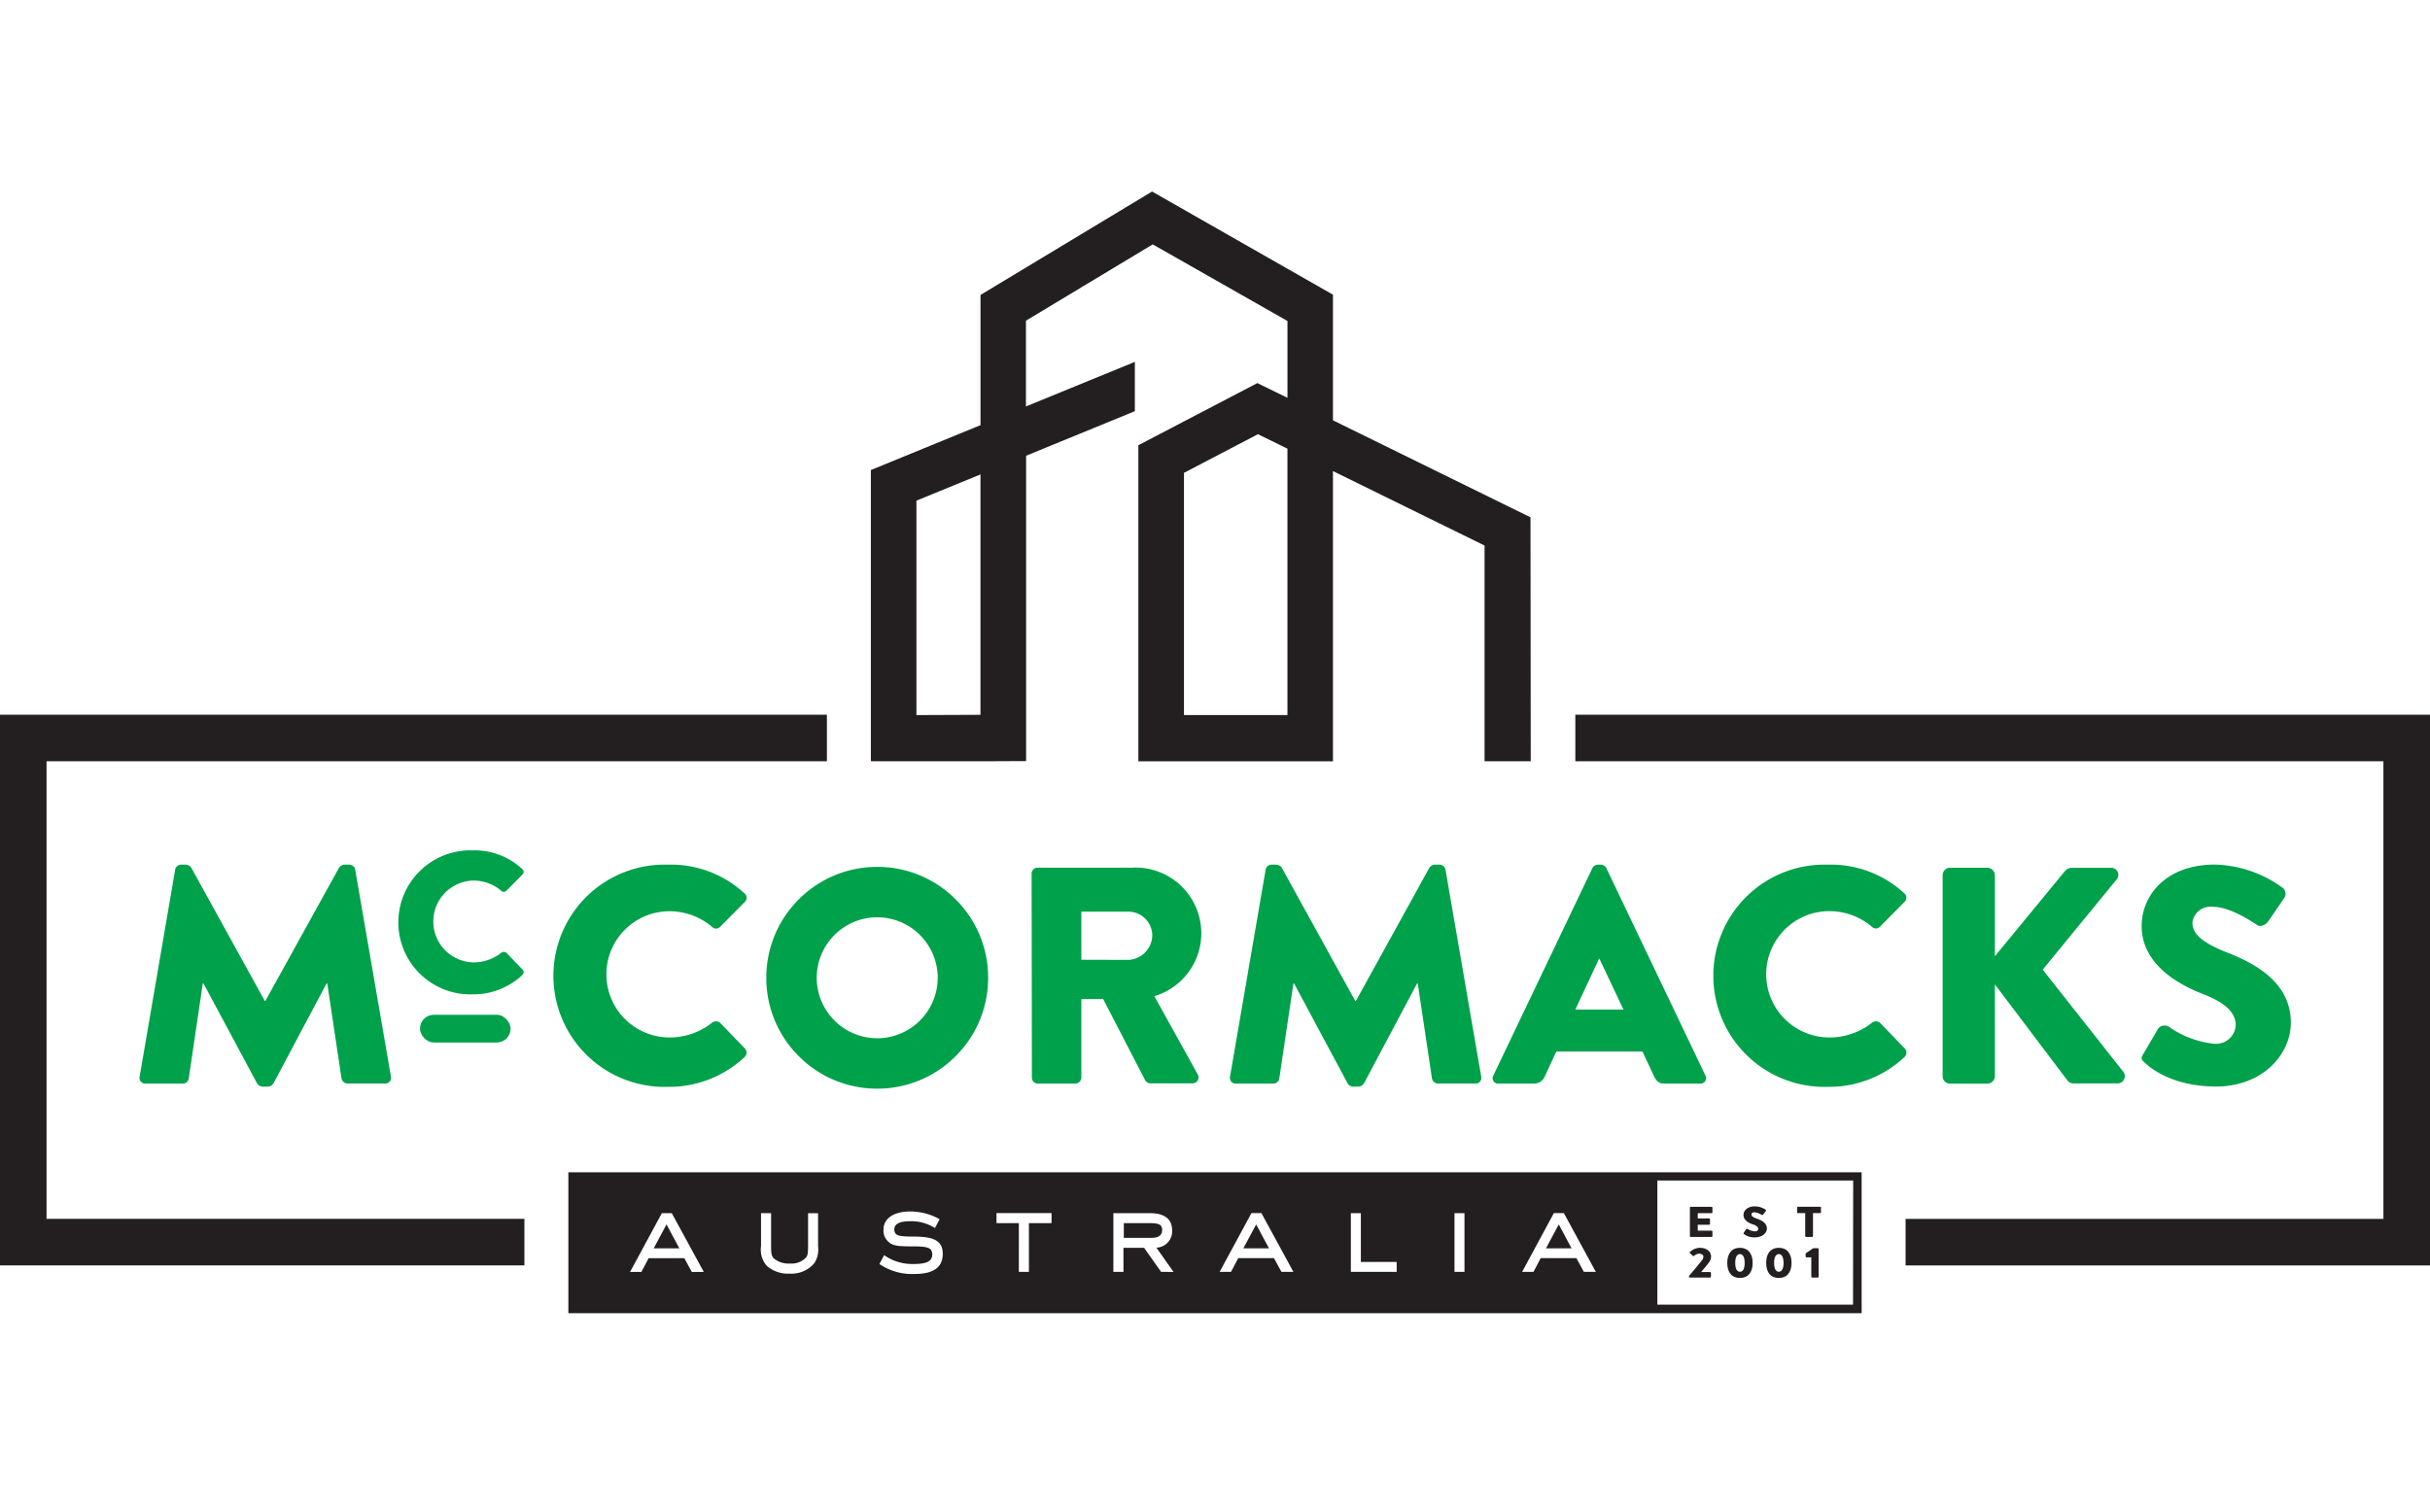 <svg xmlns="http://www.w3.org/2000/svg" xmlns:xlink="http://www.w3.org/1999/xlink" width="241" height="150" viewBox="0 0 241 150"><defs><clipPath id="b"><rect width="241" height="150"/></clipPath></defs><g id="a" clip-path="url(#b)"><g transform="translate(0 19)"><path d="M50.839,228.871a.6.6,0,0,1,.567-.491h.5a.7.7,0,0,1,.532.307L59.728,241.9h.053l7.31-13.214a.7.7,0,0,1,.535-.307h.5a.6.6,0,0,1,.567.491l3.547,20.553a.564.564,0,0,1-.585.672H67.924a.632.632,0,0,1-.585-.488l-1.418-9.45h-.064l-5.263,9.909a.734.734,0,0,1-.535.336h-.57a.684.684,0,0,1-.535-.336l-5.313-9.909h-.061l-1.4,9.456a.6.6,0,0,1-.585.488h-3.7a.564.564,0,0,1-.585-.673Z" transform="translate(-33.465 -161.601)" fill="#00a14b"/><path d="M142.464,223.532a6.942,6.942,0,0,1,4.93,1.845.363.363,0,0,1,.02.556l-1.588,1.605a.363.363,0,0,1-.512,0,4.234,4.234,0,0,0-2.749-1.012,4.059,4.059,0,0,0,.02,8.117,4.386,4.386,0,0,0,2.728-.953.412.412,0,0,1,.532.02l1.588,1.646a.389.389,0,0,1-.02.535,7.094,7.094,0,0,1-4.95,1.924,7.145,7.145,0,1,1,0-14.284Z" transform="translate(-95.604 -158.169)" fill="#00a14b"/><path d="M199.066,228.38a10.723,10.723,0,0,1,7.6,2.845.558.558,0,0,1,.032.857l-2.45,2.477a.556.556,0,0,1-.784,0,6.524,6.524,0,0,0-4.24-1.559,6.26,6.26,0,0,0,.029,12.521,6.761,6.761,0,0,0,4.208-1.462.629.629,0,0,1,.816.032l2.45,2.538a.6.6,0,0,1-.032.825,10.927,10.927,0,0,1-7.632,2.968,11.025,11.025,0,1,1,0-22.041Z" transform="translate(-132.837 -161.601)" fill="#00a14b"/><path d="M349.91,230a.585.585,0,0,1,.585-.585h9.389a6.513,6.513,0,0,1,2.2,12.746l4.3,7.769a.585.585,0,0,1-.535.877h-4.164a.585.585,0,0,1-.5-.275l-4.178-8.082H354.84v7.8a.608.608,0,0,1-.585.585h-3.734a.585.585,0,0,1-.585-.585Zm9.579,8.564a2.483,2.483,0,0,0,2.386-2.447,2.377,2.377,0,0,0-2.386-2.339H354.84v4.772Z" transform="translate(-247.596 -162.337)" fill="#00a14b"/><path d="M420.7,228.871a.6.6,0,0,1,.567-.491h.5a.7.7,0,0,1,.535.307l7.287,13.214h.061l7.287-13.214a.7.7,0,0,1,.532-.307h.5a.6.6,0,0,1,.567.491l3.547,20.553a.564.564,0,0,1-.585.672h-3.716a.632.632,0,0,1-.585-.488l-1.412-9.45h-.064l-5.263,9.909a.74.74,0,0,1-.535.336h-.564a.681.681,0,0,1-.535-.336l-5.307-9.909h-.061l-1.406,9.456a.605.605,0,0,1-.585.488h-3.716a.564.564,0,0,1-.585-.673Z" transform="translate(-295.177 -161.601)" fill="#00a14b"/><path d="M506.352,249.3l9.828-20.582a.646.646,0,0,1,.535-.339h.307a.637.637,0,0,1,.535.339l9.831,20.582a.544.544,0,0,1-.535.8h-3.48c-.564,0-.816-.181-1.1-.763l-1.132-2.418H512.6l-1.134,2.447a1.17,1.17,0,0,1-1.129.734h-3.453a.541.541,0,0,1-.532-.8Zm12.907-6.544-2.386-5.047h-.032l-2.357,5.047Z" transform="translate(-358.248 -161.601)" fill="#00a14b"/><path d="M592.486,228.38a10.723,10.723,0,0,1,7.6,2.845.561.561,0,0,1,.023.845l-2.447,2.477a.558.558,0,0,1-.787,0,6.518,6.518,0,0,0-4.24-1.558,6.266,6.266,0,0,0,.038,12.532,6.754,6.754,0,0,0,4.208-1.462.629.629,0,0,1,.816.032l2.45,2.538a.6.6,0,0,1-.032.825,10.927,10.927,0,0,1-7.632,2.968,11.025,11.025,0,1,1,0-22.041Z" transform="translate(-411.221 -161.601)" fill="#00a14b"/><path d="M658.91,230.163a.737.737,0,0,1,.754-.734h3.676a.754.754,0,0,1,.751.734v8.044l6.974-8.48a.927.927,0,0,1,.585-.292h3.956a.7.7,0,0,1,.582,1.126l-7.354,8.977,8.009,10.155a.716.716,0,0,1-.585,1.132h-4.345a.877.877,0,0,1-.567-.213L664.091,241v9.114a.754.754,0,0,1-.751.734h-3.676a.737.737,0,0,1-.754-.734Z" transform="translate(-466.244 -162.344)" fill="#00a14b"/><path d="M726.542,247.172l1.491-2.55a.821.821,0,0,1,1.067-.181,9.515,9.515,0,0,0,4.459,1.681,1.95,1.95,0,0,0,2.167-1.836c0-1.284-1.1-2.263-3.234-3.088-2.7-1.041-6.094-3.091-6.094-6.76,0-3.029,2.418-6.088,7.254-6.088a11.9,11.9,0,0,1,6.725,2.3.761.761,0,0,1,.187.98l-1.6,2.339c-.219.336-.784.611-1.067.4-.292-.152-2.576-1.833-4.491-1.833a1.807,1.807,0,0,0-1.977,1.559c0,1.132.942,1.988,3.421,2.968s6.345,2.813,6.345,6.974c0,3.149-2.8,6.33-7.412,6.33-4.094,0-6.342-1.652-7.064-2.357C726.384,247.722,726.278,247.6,726.542,247.172Z" transform="translate(-513.995 -161.58)" fill="#00a14b"/><rect width="8.988" height="2.751" rx="1.376" transform="translate(41.653 81.671)" fill="#00a14b"/><path d="M534.32,177.51v4.617h80.144v45.4H567.075v4.617h52.009V177.51Z" transform="translate(-378.084 -125.606)" fill="#231f20"/><path d="M4.617,182.127H82.01V177.51H0v54.629H52.009v-4.617H4.617Z" transform="translate(0 -125.606)" fill="#231f20"/><path d="M384.981,350.7c0-.494-.237-.684-1.17-.684H381.18v1.462h2.7C384.408,351.476,384.981,351.368,384.981,350.7Z" transform="translate(-269.722 -247.674)" fill="#231f20"/><path d="M192.78,332.76v13.974H321.042V332.76Zm12.243,9.883-.743-1.363h-3.541l-.719,1.363H198.9l3.149-5.828h.988l3.173,5.828Zm12.521-2.544a2.509,2.509,0,0,1-.363,1.667,2.952,2.952,0,0,1-2.462,1.044,3.193,3.193,0,0,1-2.228-.74,2.407,2.407,0,0,1-.605-1.971v-3.284h1V340.1c0,.8.079.991.257,1.193a2.318,2.318,0,0,0,1.643.518,1.96,1.96,0,0,0,1.576-.608c.135-.19.19-.38.19-1.1v-3.284h.991Zm9.594,2.746a5.717,5.717,0,0,1-3.509-.988l.471-.877a4.819,4.819,0,0,0,2.868.877c1.114,0,1.9-.158,1.9-.936a.877.877,0,0,0-.1-.439c-.193-.292-.743-.371-1.62-.371-1.754,0-1.971-.079-2.307-.234a1.5,1.5,0,0,1-.81-1.386c0-1.415,1.43-1.845,2.611-1.845a5.912,5.912,0,0,1,2.956.766l-.459.877a4.386,4.386,0,0,0-2.477-.675c-.944,0-1.553.225-1.553.8a.7.7,0,0,0,.1.395c.158.237.541.325,1.675.325,1.588,0,3.026.137,3.026,1.678C229.927,342.479,228.532,342.845,227.137,342.845ZM240.7,337.8h-2.243v4.836h-1V337.8h-2.216v-.991H240.7Zm10.866,4.836-1.687-2.386h-2.047v2.386h-1v-5.822h3.614c1.17,0,2.214.371,2.214,1.722a1.62,1.62,0,0,1-1.561,1.7l1.7,2.406Zm11.936,0-.743-1.363h-3.541l-.719,1.363h-1.126l3.152-5.828h.988l3.173,5.828Zm11.427,0h-4.544v-5.822h.991v4.836h3.553Zm6.725,0h-.991v-5.822h.991Zm11.842,0-.743-1.363h-3.538l-.719,1.363h-1.126l3.149-5.828h.991l3.17,5.828Zm26.693,3.251H300.784V333.576h19.421Z" transform="translate(-136.411 -235.461)" fill="#231f20"/><path d="M221.72,352.814h2.544l-1.272-2.374Z" transform="translate(-156.889 -247.971)" fill="#231f20"/><path d="M421.72,352.814h2.544l-1.272-2.374Z" transform="translate(-298.409 -247.971)" fill="#231f20"/><path d="M524.36,352.814H526.9l-1.269-2.374Z" transform="translate(-371.036 -247.971)" fill="#231f20"/><path d="M573.274,347.444h2.047a.088.088,0,0,0,.094-.082V346.9a.088.088,0,0,0-.094-.082h-1.363v-.585h1.12a.088.088,0,0,0,.094-.082v-.465a.091.091,0,0,0-.094-.082h-1.12v-.523h1.363a.088.088,0,0,0,.094-.082v-.465a.088.088,0,0,0-.094-.082h-2.047a.088.088,0,0,0-.094.082v2.83a.088.088,0,0,0,.094.082Z" transform="translate(-405.581 -243.732)" fill="#231f20"/><path d="M592.308,346.112c.336.114.506.251.506.43s-.14.257-.339.257a1.6,1.6,0,0,1-.7-.234.137.137,0,0,0-.167.023l-.231.357c-.038.059-.023.076.026.12a1.7,1.7,0,0,0,1.105.327c.722,0,1.17-.444,1.17-.877,0-.585-.608-.845-.994-.977s-.535-.257-.535-.415.132-.216.31-.216a1.7,1.7,0,0,1,.7.254c.044.032.132,0,.167-.056l.252-.328a.1.1,0,0,0-.032-.137,2,2,0,0,0-1.053-.322c-.757,0-1.135.43-1.135.851C591.355,345.688,591.884,345.981,592.308,346.112Z" transform="translate(-418.443 -243.64)" fill="#231f20"/><path d="M609.674,345.078h.7v2.284a.091.091,0,0,0,.094.082h.585a.091.091,0,0,0,.091-.082v-2.284h.7a.088.088,0,0,0,.094-.082v-.465a.088.088,0,0,0-.094-.082h-2.178a.088.088,0,0,0-.094.082V345a.088.088,0,0,0,.094.082Z" transform="translate(-431.338 -243.732)" fill="#231f20"/><path d="M572.987,361.33h1.968a.091.091,0,0,0,.094-.082v-.386a.091.091,0,0,0-.094-.079h-.877c.231-.292.635-.74.792-.985a.986.986,0,0,0,.19-.556c0-.474-.412-.863-1.117-.863a1.48,1.48,0,0,0-.982.418.073.073,0,0,0,0,.111l.292.266a.111.111,0,0,0,.137,0,.742.742,0,0,1,.477-.216c.278,0,.436.146.436.31a.585.585,0,0,1-.129.325c-.292.386-1.018,1.246-1.3,1.57v.085a.088.088,0,0,0,.117.082Z" transform="translate(-405.362 -253.589)" fill="#231f20"/><path d="M587.11,361.371c.8,0,1.26-.559,1.26-1.494s-.459-1.5-1.26-1.5-1.26.559-1.26,1.5S586.309,361.371,587.11,361.371Zm0-2.371c.292,0,.468.316.468.877s-.167.877-.468.877-.468-.31-.468-.877S586.812,359,587.11,359Z" transform="translate(-414.547 -253.589)" fill="#231f20"/><path d="M600.307,361.371c.8,0,1.26-.559,1.26-1.494s-.456-1.5-1.26-1.5-1.257.559-1.257,1.5S599.506,361.371,600.307,361.371Zm0-2.371c.292,0,.468.316.468.877s-.167.877-.468.877-.468-.31-.468-.877S600.009,359,600.307,359Z" transform="translate(-423.887 -253.589)" fill="#231f20"/><path d="M613.624,358.516h-.436l-.719.488a.109.109,0,0,0-.029.064v.269a.085.085,0,0,0,.088.082H613v1.924a.088.088,0,0,0,.094.082h.544a.088.088,0,0,0,.091-.082V358.6a.088.088,0,0,0-.105-.082Z" transform="translate(-433.362 -253.684)" fill="#231f20"/><path d="M306.766,56.521l4.012-.018V26.211l10.784-4.418V16.9l-10.8,4.421V12.813l12.573-7.57,13.363,7.6v7.623l-2.988-1.462-11.8,6.164V56.527h19.3V27.734l15.035,7.386v21.4h4.579l-.023-24.2-19.591-9.623V10.234L323.269,0,306.254,10.26V23.176L295.38,27.632V56.521Zm29.93-4.582H326.433V27.91l7.339-3.836,2.924,1.439ZM299.9,30.667l6.351-2.6V51.913l-6.351.026Z" transform="translate(-209.011)" fill="#231f20"/><path d="M-3599-2872a10.929,10.929,0,0,1-7.779-3.221A10.928,10.928,0,0,1-3610-2883a10.927,10.927,0,0,1,3.222-7.778A10.929,10.929,0,0,1-3599-2894a10.928,10.928,0,0,1,7.778,3.221A10.928,10.928,0,0,1-3588-2883a10.928,10.928,0,0,1-3.222,7.778A10.928,10.928,0,0,1-3599-2872Zm0-17a6.007,6.007,0,0,0-6,6,6.007,6.007,0,0,0,6,6,6.007,6.007,0,0,0,6-6A6.007,6.007,0,0,0-3599-2889Z" transform="translate(3686 2961)" fill="#00a14b"/></g></g></svg>